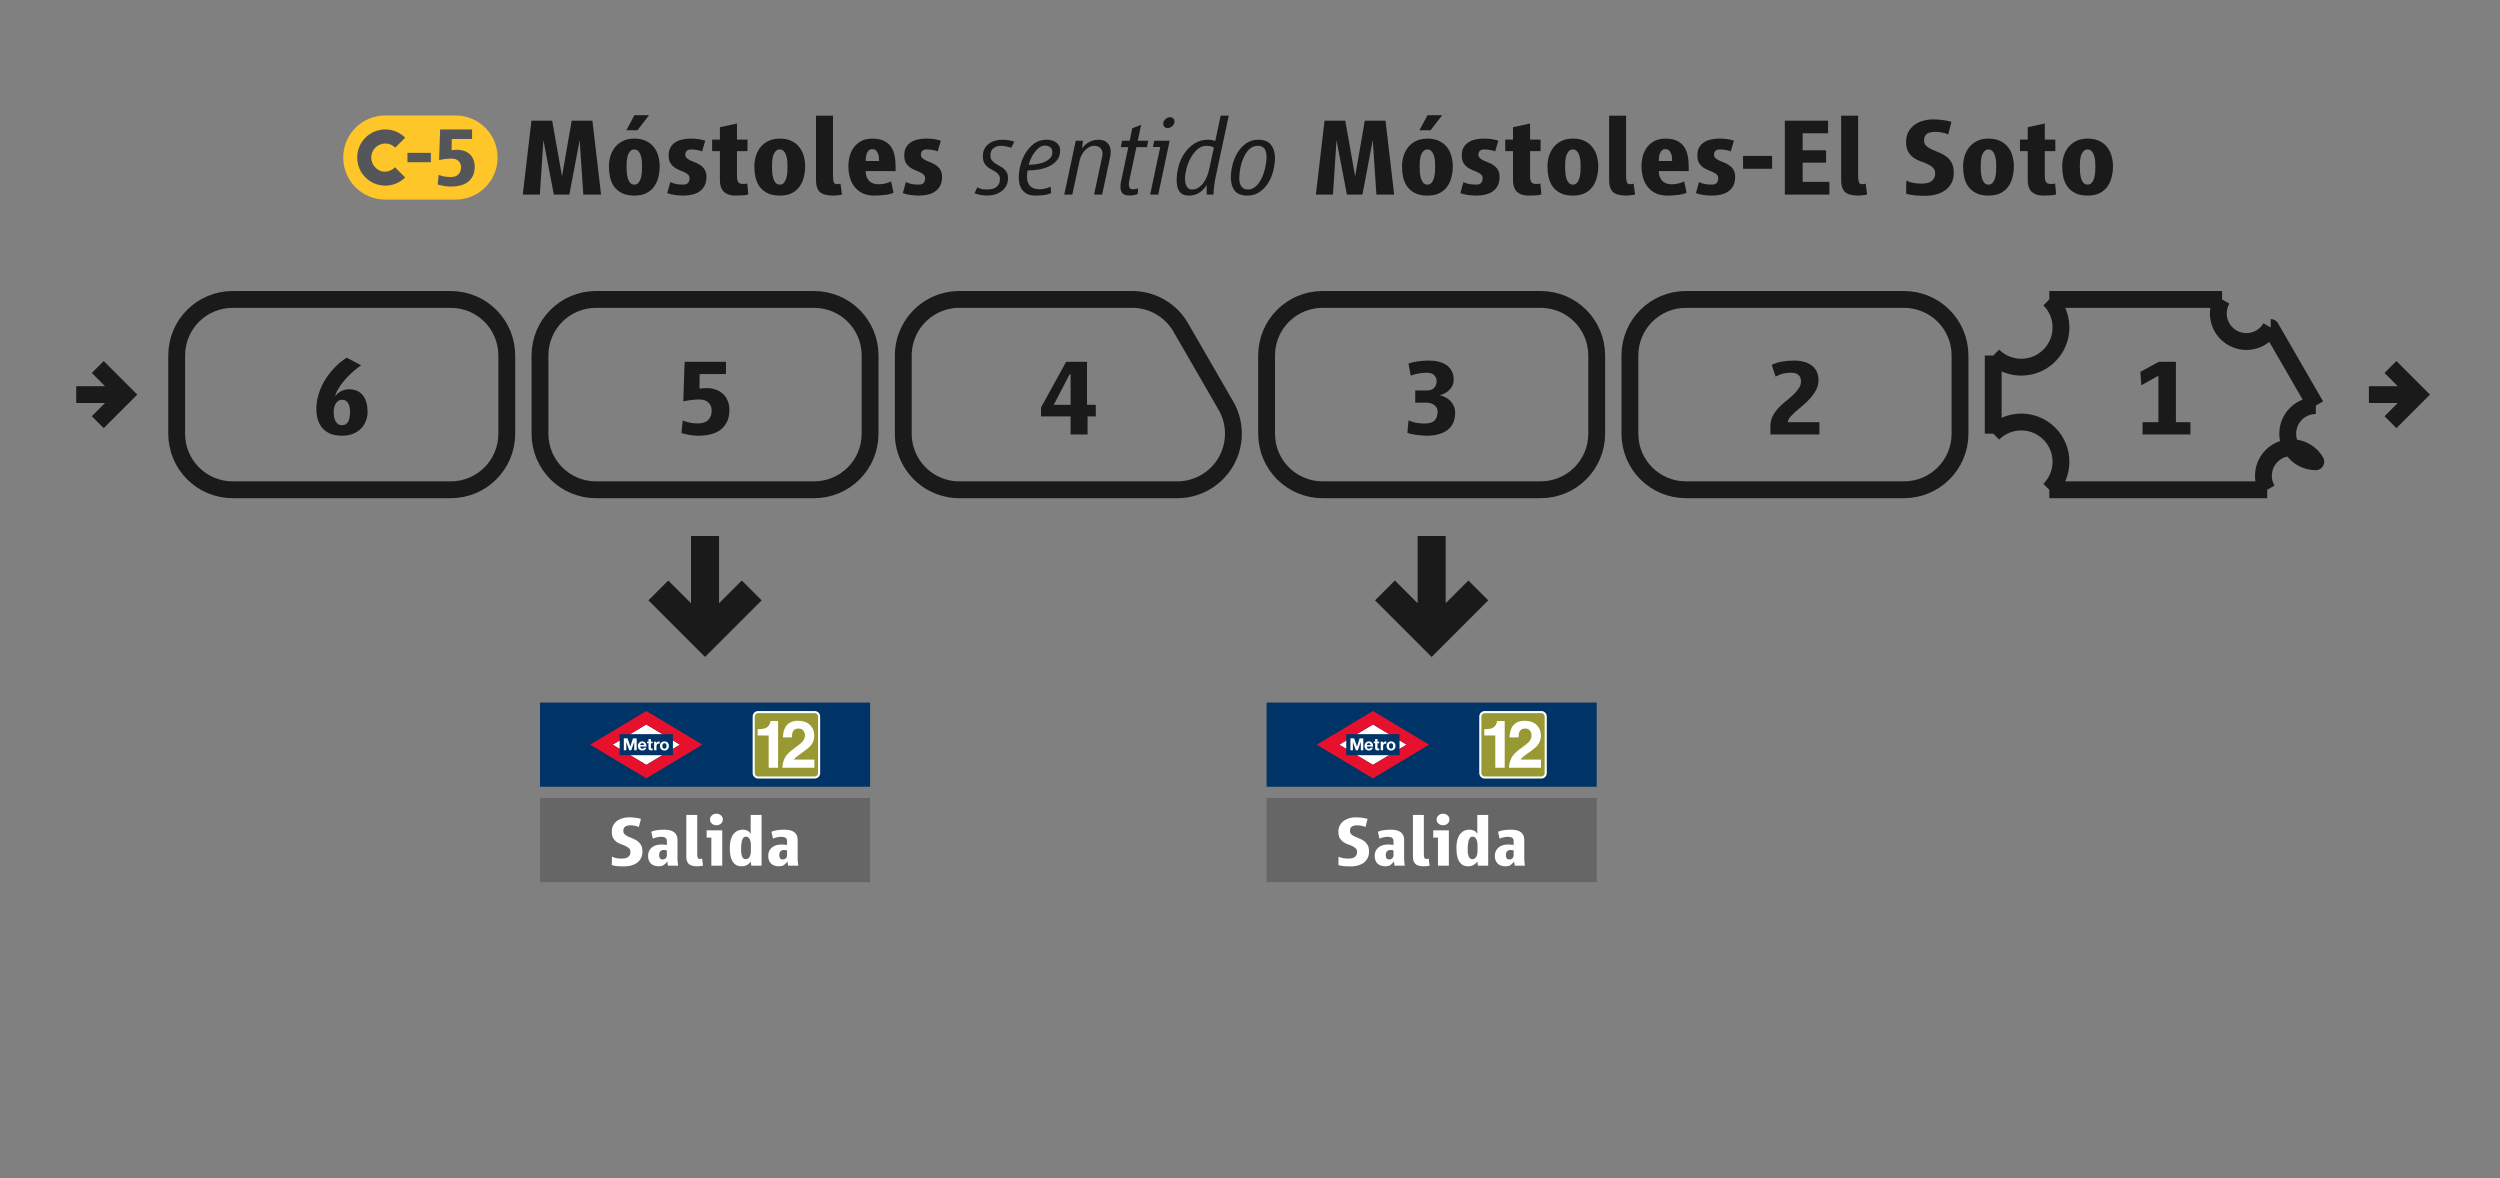 <?xml version="1.0" encoding="UTF-8" standalone="no"?>
<svg
   xmlns:dc="http://purl.org/dc/elements/1.1/"
   xmlns:cc="http://creativecommons.org/ns#"
   xmlns:rdf="http://www.w3.org/1999/02/22-rdf-syntax-ns#"
   xmlns:svg="http://www.w3.org/2000/svg"
   xmlns="http://www.w3.org/2000/svg"
   xmlns:sodipodi="http://sodipodi.sourceforge.net/DTD/sodipodi-0.dtd"
   xmlns:inkscape="http://www.inkscape.org/namespaces/inkscape"
   width="445.5mm"
   height="210mm"
   viewBox="0 0 445.5 210"
   version="1.1"
   id="svg309"
   inkscape:version="1.0.1 (3bc2e813f5, 2020-09-07)"
   sodipodi:docname="MOS_2.svg"
   inkscape:export-filename="C:\Users\mateo\Desktop\Andenes Madrid\C5\img.png"
   inkscape:export-xdpi="200.05524"
   inkscape:export-ydpi="200.05524">
  <rect x="0" y="0" width="445.5" height="210" fill="#808080" stroke="none"/>
  <defs
     id="defs303" />
  <sodipodi:namedview
     id="base"
     pagecolor="#ffffff"
     bordercolor="#666666"
     borderopacity="1.0"
     inkscape:pageopacity="0.0"
     inkscape:pageshadow="2"
     inkscape:zoom="0.66733584"
     inkscape:cx="841.88976"
     inkscape:cy="396.85039"
     inkscape:document-units="mm"
     inkscape:current-layer="layer1"
     inkscape:document-rotation="0"
     showgrid="false"
     width="445.5mm"
     inkscape:snap-intersection-paths="true"
     inkscape:window-width="1366"
     inkscape:window-height="705"
     inkscape:window-x="-8"
     inkscape:window-y="-8"
     inkscape:window-maximized="1" />
  <g
     inkscape:label="Capa 1"
     inkscape:groupmode="layer"
     id="layer1"
     transform="translate(0,-87)">
    <path
       id="rect311-01-6-20-1-5"
       style="fill:#003366;fill-opacity:1;fill-rule:evenodd;stroke:none;stroke-width:1.995;stroke-miterlimit:4;stroke-dasharray:none"
       d="m 96.225,212.2 h 58.825 v 15 H 96.225 Z" />
    <path
       id="rect311-01-6"
       style="fill:none;fill-rule:evenodd;stroke:#1a1a1a;stroke-width:3;stroke-miterlimit:4;stroke-dasharray:none"
       d="m 41.484,140.358 h 38.825 c 5.54,0 10,4.46 10,10 v 13.92 c 0,5.54 -4.46,10 -10,10 H 41.484 c -5.54,0 -10,-4.46 -10,-10 v -13.92 c 0,-5.54 4.46,-10 10,-10 z" />
    <path
       id="rect311-01-6-1"
       style="fill:none;fill-rule:evenodd;stroke:#1a1a1a;stroke-width:3;stroke-miterlimit:4;stroke-dasharray:none"
       d="m 106.225,140.358 h 38.825 c 5.54,0 10,4.46 10,10 v 13.92 c 0,5.54 -4.46,10 -10,10 h -38.825 c -5.54,0 -10,-4.46 -10,-10 v -13.92 c 0,-5.54 4.46,-10 10,-10 z" />
    <path
       id="rect311-01-6-2"
       style="fill:none;fill-rule:evenodd;stroke:#1a1a1a;stroke-width:3;stroke-miterlimit:4;stroke-dasharray:none"
       d="m 235.708,140.357 h 38.825 c 5.54,0 10,4.46 10,10 v 13.92 c 0,5.54 -4.46,10 -10,10 h -38.825 c -5.54,0 -10,-4.46 -10,-10 V 150.357 c 0,-5.54 4.46,-10 10,-10 z" />
    <path
       id="rect311-01-6-20"
       style="fill:none;fill-rule:evenodd;stroke:#1a1a1a;stroke-width:3;stroke-miterlimit:4;stroke-dasharray:none"
       d="m 300.449,140.357 h 38.825 c 5.54,0 10,4.46 10,10 v 13.92 c 0,5.54 -4.46,10 -10,10 h -38.825 c -5.54,0 -10,-4.46 -10,-10 v -13.92 c 0,-5.54 4.46,-10 10,-10 z" />
    <path
       id="path1296-6-5"
       style="opacity:1;vector-effect:none;fill:none;fill-opacity:1;stroke:#1a1a1a;stroke-width:3;stroke-linecap:butt;stroke-linejoin:round;stroke-miterlimit:4;stroke-dasharray:none;stroke-dashoffset:0;stroke-opacity:1"
       d="m 365.19,174.278 h 38.827 m -38.826,-33.92 h 30.789 m -40.79,23.92 v -13.92 m 9.2e-4,0 a -10,10 0 0 1 10,-10 m -10.001,23.92 a -10,10 0 0 0 10,10 m 47.487,-15 -8.037,-13.92 m 0,0 a -10,10 0 0 0 -8.66,-5 m 16.697,18.92 a -10,10 0 0 1 0,10 -10,10 0 0 1 -8.66,5" />
    <path
       id="path1331-8"
       style="opacity:1;vector-effect:none;fill:none;fill-opacity:1;stroke:#1a1a1a;stroke-width:3;stroke-linecap:butt;stroke-linejoin:miter;stroke-miterlimit:4;stroke-dasharray:none;stroke-dashoffset:0;stroke-opacity:1"
       d="m 17.421,152.399 4.918,4.918 -4.918,4.918 m -3.84,-4.918 h 8.759" />
    <path
       id="path1331-8-4"
       style="opacity:1;vector-effect:none;fill:none;fill-opacity:1;stroke:#1a1a1a;stroke-width:3;stroke-linecap:butt;stroke-linejoin:miter;stroke-miterlimit:4;stroke-dasharray:none;stroke-dashoffset:0;stroke-opacity:1"
       d="m 425.98,152.399 4.918,4.918 -4.918,4.918 m -3.84,-4.918 h 8.759" />
    <path
       style="color:#000000;font-style:normal;font-variant:normal;font-weight:normal;font-stretch:normal;font-size:medium;line-height:normal;font-family:sans-serif;font-variant-ligatures:normal;font-variant-position:normal;font-variant-caps:normal;font-variant-numeric:normal;font-variant-alternates:normal;font-variant-east-asian:normal;font-feature-settings:normal;font-variation-settings:normal;text-indent:0;text-align:start;text-decoration:none;text-decoration-line:none;text-decoration-style:solid;text-decoration-color:#000000;letter-spacing:normal;word-spacing:normal;text-transform:none;writing-mode:lr-tb;direction:ltr;text-orientation:mixed;dominant-baseline:auto;baseline-shift:baseline;text-anchor:start;white-space:normal;shape-padding:0;shape-margin:0;inline-size:0;clip-rule:nonzero;display:inline;overflow:visible;visibility:visible;opacity:1;isolation:auto;mix-blend-mode:normal;color-interpolation:sRGB;color-interpolation-filters:linearRGB;solid-color:#000000;solid-opacity:1;vector-effect:none;fill:#1a1a1a;fill-opacity:1;fill-rule:nonzero;stroke:#1a1a1a;stroke-width:1;stroke-linecap:butt;stroke-linejoin:miter;stroke-miterlimit:4;stroke-dasharray:none;stroke-dashoffset:0;stroke-opacity:1;color-rendering:auto;image-rendering:auto;shape-rendering:auto;text-rendering:auto;enable-background:accumulate;stop-color:#000000;stop-opacity:1"
       d="m 127.637,183.014 v 12.689 l 4.551,-4.553 2.828,2.83 -9.379,9.379 -9.379,-9.379 2.828,-2.83 4.551,4.553 1e-5,-12.689 z"
       id="path1382-2-6"
       sodipodi:nodetypes="cccccccccc" />
    <g
       aria-label="1"
       id="text1443"
       style="font-style:normal;font-variant:normal;font-weight:bold;font-stretch:normal;font-size:19.756px;line-height:1;font-family:'Renfe Vialog Bold';-inkscape-font-specification:'Renfe Vialog Bold,  Bold';text-align:center;letter-spacing:0px;word-spacing:0px;text-anchor:middle;fill:#1a1a1a;fill-opacity:1;stroke-width:0.265">
      <path
         d="m 381.802,164.427 v -2.193 h 2.825 v -8.278 l -3.042,1.699 -0.178,-2.39 3.299,-1.798 h 3.042 v 10.767 h 2.588 v 2.193 z"
         style="font-style:normal;font-variant:normal;font-weight:bold;font-stretch:normal;font-family:'Renfe Vialog Bold';-inkscape-font-specification:'Renfe Vialog Bold,  Bold';fill:#1a1a1a;fill-opacity:1;stroke-width:0.265"
         id="path185" />
    </g>
    <g
       aria-label="2"
       id="text1443-6"
       style="font-style:normal;font-variant:normal;font-weight:bold;font-stretch:normal;font-size:19.756px;line-height:1;font-family:'Renfe Vialog Bold';-inkscape-font-specification:'Renfe Vialog Bold,  Bold';text-align:center;letter-spacing:0px;word-spacing:0px;text-anchor:middle;fill:#1a1a1a;fill-opacity:1;stroke-width:0.265">
      <path
         d="m 315.484,164.427 v -1.462 q 0,-1.008 0.395,-1.798 0.415,-0.79 1.008,-1.442 0.612,-0.652 1.324,-1.205 0.711,-0.573 1.304,-1.126 0.612,-0.573 1.008,-1.166 0.415,-0.593 0.415,-1.304 0,-0.691 -0.435,-1.087 -0.415,-0.415 -1.304,-0.415 -0.573,0 -1.205,0.099 -0.632,0.099 -1.58,0.593 l -0.691,-2.094 q 0.889,-0.454 1.956,-0.612 1.067,-0.158 2.035,-0.158 0.929,0 1.719,0.217 0.79,0.198 1.363,0.632 0.593,0.415 0.929,1.087 0.336,0.672 0.336,1.58 0,0.889 -0.415,1.679 -0.395,0.77 -1.008,1.462 -0.593,0.691 -1.304,1.284 -0.711,0.593 -1.324,1.126 -0.593,0.533 -1.008,1.008 -0.395,0.474 -0.395,0.909 h 5.611 v 2.193 z"
         style="font-style:normal;font-variant:normal;font-weight:bold;font-stretch:normal;font-family:'Renfe Vialog Bold';-inkscape-font-specification:'Renfe Vialog Bold,  Bold';fill:#1a1a1a;fill-opacity:1;stroke-width:0.265"
         id="path182" />
    </g>
    <g
       aria-label="3"
       id="text1443-2"
       style="font-style:normal;font-variant:normal;font-weight:bold;font-stretch:normal;font-size:19.756px;line-height:1;font-family:'Renfe Vialog Bold';-inkscape-font-specification:'Renfe Vialog Bold,  Bold';text-align:center;letter-spacing:0px;word-spacing:0px;text-anchor:middle;fill:#1a1a1a;fill-opacity:1;stroke-width:0.265">
      <path
         d="m 259.306,160.535 q 0,2.035 -1.343,3.082 -1.343,1.027 -3.813,1.027 -0.316,0 -0.77,-0.04 -0.454,-0.04 -0.929,-0.099 -0.474,-0.059 -0.929,-0.158 -0.435,-0.099 -0.731,-0.217 l 0.217,-2.232 q 0.751,0.356 1.541,0.474 0.79,0.099 1.284,0.099 1.304,0 1.818,-0.553 0.533,-0.573 0.533,-1.58 0,-0.672 -0.553,-1.126 -0.553,-0.454 -1.442,-0.454 h -1.995 v -2.173 h 2.035 q 0.909,0 1.343,-0.474 0.435,-0.494 0.435,-1.185 0,-0.632 -0.435,-1.067 -0.435,-0.435 -1.324,-0.435 -0.731,0 -1.422,0.119 -0.691,0.099 -1.442,0.395 l -0.395,-2.173 q 0.889,-0.277 1.818,-0.395 0.948,-0.119 1.837,-0.119 0.929,0 1.719,0.198 0.81,0.198 1.403,0.612 0.593,0.415 0.929,1.067 0.356,0.632 0.356,1.521 0,0.632 -0.257,1.126 -0.257,0.474 -0.632,0.83 -0.375,0.336 -0.83,0.553 -0.435,0.198 -0.79,0.277 0.514,0.099 1.008,0.356 0.494,0.237 0.889,0.632 0.395,0.395 0.632,0.929 0.237,0.533 0.237,1.185 z"
         style="font-style:normal;font-variant:normal;font-weight:bold;font-stretch:normal;font-family:'Renfe Vialog Bold';-inkscape-font-specification:'Renfe Vialog Bold,  Bold';fill:#1a1a1a;fill-opacity:1;stroke-width:0.265"
         id="path179" />
    </g>
    <g
       aria-label="4"
       id="text1443-5"
       style="font-style:normal;font-variant:normal;font-weight:bold;font-stretch:normal;font-size:19.756px;line-height:1;font-family:'Renfe Vialog Bold';-inkscape-font-specification:'Renfe Vialog Bold,  Bold';text-align:center;letter-spacing:0px;word-spacing:0px;text-anchor:middle;fill:#1a1a1a;fill-opacity:1;stroke-width:0.265">
      <path
         d="m 190.783,153.7 h -0.178 l -2.825,5.433 h 3.003 z m 3.023,7.507 v 3.22 h -3.023 v -3.22 h -5.275 v -1.6 l 4.485,-8.139 h 3.714 v 7.665 h 1.561 v 2.074 z"
         style="font-style:normal;font-variant:normal;font-weight:bold;font-stretch:normal;font-family:'Renfe Vialog Bold';-inkscape-font-specification:'Renfe Vialog Bold,  Bold';fill:#1a1a1a;fill-opacity:1;stroke-width:0.265"
         id="path176" />
    </g>
    <g
       aria-label="5"
       id="text1443-29"
       style="font-style:normal;font-variant:normal;font-weight:bold;font-stretch:normal;font-size:19.756px;line-height:1;font-family:Helvetica;-inkscape-font-specification:'Helvetica Bold';text-align:center;letter-spacing:0px;word-spacing:0px;text-anchor:middle;fill:#1a1a1a;fill-opacity:1;stroke-width:0.265">
      <path
         d="m 129.981,160.081 q 0,2.114 -1.383,3.339 -1.383,1.225 -4.247,1.225 -0.514,0 -1.225,-0.099 -0.711,-0.099 -1.699,-0.375 l 0.237,-2.232 q 0.849,0.336 1.561,0.435 0.731,0.079 1.166,0.079 1.245,0 1.837,-0.632 0.593,-0.632 0.593,-1.64 0,-0.889 -0.573,-1.442 -0.573,-0.553 -1.64,-0.553 -0.573,0 -1.284,0.079 -0.711,0.079 -1.561,0.257 l 0.237,-7.053 h 7.369 v 2.193 h -4.682 l -0.04,2.588 q 0.217,-0.04 0.573,-0.059 0.375,-0.04 0.731,-0.04 0.81,0 1.541,0.257 0.731,0.237 1.284,0.731 0.553,0.474 0.869,1.225 0.336,0.731 0.336,1.719 z"
         style="font-style:normal;font-variant:normal;font-weight:bold;font-stretch:normal;font-family:'Renfe Vialog Bold';-inkscape-font-specification:'Renfe Vialog Bold,  Bold';fill:#1a1a1a;fill-opacity:1;stroke-width:0.265"
         id="path173" />
    </g>
    <g
       aria-label="6"
       id="text1443-0"
       style="font-style:normal;font-variant:normal;font-weight:bold;font-stretch:normal;font-size:19.756px;line-height:1;font-family:Helvetica;-inkscape-font-specification:'Helvetica Bold';text-align:center;letter-spacing:0px;word-spacing:0px;text-anchor:middle;fill:#1a1a1a;fill-opacity:1;stroke-width:0.265">
      <path
         d="m 62.382,160.436 q 0,-0.435 -0.079,-0.83 -0.059,-0.395 -0.237,-0.691 -0.158,-0.316 -0.435,-0.494 -0.277,-0.178 -0.711,-0.178 -0.632,0 -1.047,0.612 -0.415,0.612 -0.415,1.58 0,0.395 0.059,0.81 0.079,0.415 0.237,0.751 0.178,0.336 0.454,0.553 0.277,0.217 0.711,0.217 0.435,0 0.711,-0.178 0.296,-0.198 0.454,-0.514 0.158,-0.336 0.217,-0.751 0.079,-0.435 0.079,-0.889 z m 3.121,-0.059 q 0,0.79 -0.277,1.561 -0.277,0.77 -0.849,1.383 -0.553,0.593 -1.422,0.968 -0.849,0.356 -2.035,0.356 -1.245,0 -2.114,-0.375 -0.869,-0.395 -1.403,-1.047 -0.533,-0.652 -0.79,-1.521 -0.237,-0.869 -0.237,-1.837 0,-1.343 0.415,-2.667 0.415,-1.324 1.146,-2.509 0.731,-1.205 1.719,-2.213 0.988,-1.027 2.134,-1.738 l 2.568,1.363 q -0.612,0.375 -1.363,1.047 -0.751,0.652 -1.442,1.422 -0.672,0.77 -1.185,1.58 -0.514,0.81 -0.652,1.501 0.514,-0.711 1.166,-0.988 0.652,-0.296 1.304,-0.296 0.869,0 1.482,0.296 0.632,0.296 1.027,0.83 0.415,0.533 0.612,1.284 0.198,0.731 0.198,1.6 z"
         style="font-style:normal;font-variant:normal;font-weight:bold;font-stretch:normal;font-family:'Renfe Vialog Bold';-inkscape-font-specification:'Renfe Vialog Bold,  Bold';fill:#1a1a1a;fill-opacity:1;stroke-width:0.265"
         id="path170" />
    </g>
    <g
       aria-label="H  Móstoles sentido Móstoles-El Soto"
       id="text1443-2-1"
       style="font-style:normal;font-variant:normal;font-weight:bold;font-stretch:normal;font-size:19.756px;line-height:1;font-family:Helvetica;-inkscape-font-specification:'Helvetica Bold';text-align:center;letter-spacing:0px;word-spacing:0px;text-anchor:middle;fill:#1a1a1a;fill-opacity:1;stroke-width:0.265">
      <path
         d="m 76.625,121.676 v -5.65 h -3.398 v 5.65 h -3.2 v -13.177 h 3.2 v 5.235 h 3.398 v -5.235 h 3.2 v 13.177 z"
         style="font-style:normal;font-variant:normal;font-weight:bold;font-stretch:normal;font-family:'Renfe Vialog Bold';-inkscape-font-specification:'Renfe Vialog Bold,  Bold';fill:#1a1a1a;fill-opacity:1;stroke-width:0.265"
         id="path107" />
      <path
         d="m 103.947,121.676 -0.652,-9.7 -1.837,9.7 h -2.766 l -1.857,-9.7 -0.632,9.7 H 93.16 l 1.541,-13.177 h 3.694 l 1.758,9.937 1.719,-9.937 h 3.694 l 1.541,13.177 z"
         style="font-style:normal;font-variant:normal;font-weight:bold;font-stretch:normal;font-family:'Renfe Vialog Bold';-inkscape-font-specification:'Renfe Vialog Bold,  Bold';fill:#1a1a1a;fill-opacity:1;stroke-width:0.265"
         id="path109" />
      <path
         d="m 114.417,116.658 q 0,-0.435 -0.04,-0.968 -0.04,-0.533 -0.198,-0.988 -0.138,-0.454 -0.415,-0.751 -0.277,-0.316 -0.731,-0.316 -0.454,0 -0.731,0.316 -0.277,0.296 -0.435,0.751 -0.138,0.454 -0.178,0.988 -0.04,0.533 -0.04,0.968 0,0.474 0.04,1.047 0.04,0.553 0.178,1.047 0.138,0.474 0.415,0.81 0.277,0.336 0.751,0.336 0.474,0 0.751,-0.336 0.277,-0.336 0.415,-0.81 0.138,-0.494 0.178,-1.047 0.04,-0.573 0.04,-1.047 z m 3.141,-0.02 q 0,0.988 -0.237,1.916 -0.217,0.929 -0.751,1.679 -0.514,0.731 -1.383,1.185 -0.869,0.435 -2.153,0.435 -1.324,0 -2.193,-0.435 -0.869,-0.435 -1.403,-1.166 -0.514,-0.731 -0.731,-1.659 -0.198,-0.948 -0.198,-1.956 0,-0.909 0.257,-1.798 0.277,-0.889 0.81,-1.58 0.553,-0.691 1.403,-1.126 0.869,-0.435 2.055,-0.435 1.225,0 2.074,0.415 0.869,0.415 1.403,1.106 0.553,0.691 0.79,1.58 0.257,0.889 0.257,1.837 z m -3.971,-6.421 h -1.976 l 1.442,-2.687 h 2.608 z"
         style="font-style:normal;font-variant:normal;font-weight:bold;font-stretch:normal;font-family:'Renfe Vialog Bold';-inkscape-font-specification:'Renfe Vialog Bold,  Bold';fill:#1a1a1a;fill-opacity:1;stroke-width:0.265"
         id="path111" />
      <path
         d="m 125.895,118.515 q 0,0.929 -0.336,1.58 -0.336,0.632 -0.909,1.027 -0.553,0.395 -1.304,0.553 -0.731,0.178 -1.561,0.178 -0.731,0 -1.462,-0.099 -0.731,-0.079 -1.422,-0.336 l 0.553,-1.976 q 0.533,0.277 1.126,0.375 0.612,0.079 1.205,0.079 1.087,0 1.087,-1.146 0,-0.415 -0.277,-0.652 -0.277,-0.257 -0.691,-0.435 -0.415,-0.198 -0.889,-0.375 -0.474,-0.198 -0.889,-0.494 -0.415,-0.316 -0.691,-0.79 -0.277,-0.494 -0.277,-1.284 0,-0.869 0.316,-1.442 0.336,-0.593 0.889,-0.929 0.553,-0.356 1.245,-0.494 0.711,-0.158 1.462,-0.158 0.691,0 1.304,0.079 0.632,0.079 1.304,0.296 l -0.573,1.916 q -0.454,-0.217 -0.988,-0.277 -0.533,-0.079 -1.027,-0.079 -0.435,0 -0.711,0.257 -0.257,0.257 -0.257,0.691 0,0.375 0.277,0.612 0.277,0.237 0.691,0.435 0.435,0.178 0.909,0.375 0.494,0.198 0.909,0.514 0.435,0.316 0.711,0.79 0.277,0.474 0.277,1.205 z"
         style="font-style:normal;font-variant:normal;font-weight:bold;font-stretch:normal;font-family:'Renfe Vialog Bold';-inkscape-font-specification:'Renfe Vialog Bold,  Bold';fill:#1a1a1a;fill-opacity:1;stroke-width:0.265"
         id="path113" />
      <path
         d="m 133.343,121.636 q -0.395,0.158 -1.027,0.178 -0.632,0.04 -1.324,0.04 -1.264,0 -1.995,-0.672 -0.711,-0.691 -0.711,-2.055 v -5.196 h -1.383 v -2.055 h 1.383 v -2.213 l 3.042,-0.652 v 2.865 h 1.877 v 2.055 h -1.877 v 4.386 q 0,0.83 0.237,1.146 0.237,0.316 0.751,0.316 0.277,0 0.435,0 0.158,0 0.415,-0.099 l 0.178,1.956 z"
         style="font-style:normal;font-variant:normal;font-weight:bold;font-stretch:normal;font-family:'Renfe Vialog Bold';-inkscape-font-specification:'Renfe Vialog Bold,  Bold';fill:#1a1a1a;fill-opacity:1;stroke-width:0.265"
         id="path115" />
      <path
         d="m 140.337,116.658 q 0,-0.435 -0.04,-0.968 -0.04,-0.533 -0.198,-0.988 -0.138,-0.454 -0.415,-0.751 -0.277,-0.316 -0.731,-0.316 -0.454,0 -0.731,0.316 -0.277,0.296 -0.435,0.751 -0.138,0.454 -0.178,0.988 -0.04,0.533 -0.04,0.968 0,0.474 0.04,1.047 0.04,0.553 0.178,1.047 0.138,0.474 0.415,0.81 0.277,0.336 0.751,0.336 0.474,0 0.751,-0.336 0.277,-0.336 0.415,-0.81 0.138,-0.494 0.178,-1.047 0.04,-0.573 0.04,-1.047 z m 3.141,-0.02 q 0,0.988 -0.237,1.916 -0.217,0.929 -0.751,1.679 -0.514,0.731 -1.383,1.185 -0.869,0.435 -2.153,0.435 -1.324,0 -2.193,-0.435 -0.869,-0.435 -1.403,-1.166 -0.514,-0.731 -0.731,-1.659 -0.198,-0.948 -0.198,-1.956 0,-0.909 0.257,-1.798 0.277,-0.889 0.81,-1.58 0.553,-0.691 1.403,-1.126 0.869,-0.435 2.055,-0.435 1.225,0 2.074,0.415 0.869,0.415 1.403,1.106 0.553,0.691 0.79,1.58 0.257,0.889 0.257,1.837 z"
         style="font-style:normal;font-variant:normal;font-weight:bold;font-stretch:normal;font-family:'Renfe Vialog Bold';-inkscape-font-specification:'Renfe Vialog Bold,  Bold';fill:#1a1a1a;fill-opacity:1;stroke-width:0.265"
         id="path117" />
      <path
         d="m 150.036,121.656 q -0.059,0.04 -0.277,0.079 -0.198,0.04 -0.454,0.059 -0.237,0.04 -0.474,0.04 -0.237,0.02 -0.356,0.02 -1.699,0 -2.39,-0.652 -0.672,-0.652 -0.672,-2.074 v -11.518 h 3.023 v 10.708 q 0,0.711 0.119,1.106 0.138,0.395 0.553,0.395 0.178,0 0.356,-0.02 0.198,-0.04 0.316,-0.079 l 0.257,1.936 z"
         style="font-style:normal;font-variant:normal;font-weight:bold;font-stretch:normal;font-family:'Renfe Vialog Bold';-inkscape-font-specification:'Renfe Vialog Bold,  Bold';fill:#1a1a1a;fill-opacity:1;stroke-width:0.265"
         id="path119" />
      <path
         d="m 156.655,115.69 q 0,-0.296 -0.04,-0.652 -0.04,-0.375 -0.178,-0.691 -0.119,-0.336 -0.356,-0.553 -0.237,-0.217 -0.632,-0.217 -0.395,0 -0.632,0.217 -0.217,0.217 -0.356,0.553 -0.119,0.316 -0.158,0.691 -0.04,0.356 -0.04,0.652 h 2.39 z m -2.39,1.798 q 0,1.087 0.593,1.719 0.593,0.632 1.679,0.632 0.553,0 1.146,-0.119 0.612,-0.138 1.106,-0.395 l 0.435,2.035 q -0.751,0.316 -1.699,0.395 -0.929,0.099 -1.738,0.099 -1.166,0 -2.035,-0.395 -0.869,-0.415 -1.442,-1.126 -0.573,-0.711 -0.849,-1.659 -0.277,-0.948 -0.277,-2.035 0,-0.948 0.237,-1.837 0.257,-0.909 0.77,-1.58 0.533,-0.691 1.324,-1.106 0.81,-0.415 1.936,-0.415 1.225,0 2.015,0.375 0.81,0.375 1.284,1.047 0.474,0.652 0.652,1.561 0.198,0.909 0.198,1.956 v 0.85 z"
         style="font-style:normal;font-variant:normal;font-weight:bold;font-stretch:normal;font-family:'Renfe Vialog Bold';-inkscape-font-specification:'Renfe Vialog Bold,  Bold';fill:#1a1a1a;fill-opacity:1;stroke-width:0.265"
         id="path121" />
      <path
         d="m 167.876,118.515 q 0,0.929 -0.336,1.58 -0.336,0.632 -0.909,1.027 -0.553,0.395 -1.304,0.553 -0.731,0.178 -1.561,0.178 -0.731,0 -1.462,-0.099 -0.731,-0.079 -1.422,-0.336 l 0.553,-1.976 q 0.533,0.277 1.126,0.375 0.612,0.079 1.205,0.079 1.087,0 1.087,-1.146 0,-0.415 -0.277,-0.652 -0.277,-0.257 -0.691,-0.435 -0.415,-0.198 -0.889,-0.375 -0.474,-0.198 -0.889,-0.494 -0.415,-0.316 -0.691,-0.79 -0.277,-0.494 -0.277,-1.284 0,-0.869 0.316,-1.442 0.336,-0.593 0.889,-0.929 0.553,-0.356 1.245,-0.494 0.711,-0.158 1.462,-0.158 0.691,0 1.304,0.079 0.632,0.079 1.304,0.296 l -0.573,1.916 q -0.454,-0.217 -0.988,-0.277 -0.533,-0.079 -1.027,-0.079 -0.435,0 -0.711,0.257 -0.257,0.257 -0.257,0.691 0,0.375 0.277,0.612 0.277,0.237 0.691,0.435 0.435,0.178 0.909,0.375 0.494,0.198 0.909,0.514 0.435,0.316 0.711,0.79 0.277,0.474 0.277,1.205 z"
         style="font-style:normal;font-variant:normal;font-weight:bold;font-stretch:normal;font-family:'Renfe Vialog Bold';-inkscape-font-specification:'Renfe Vialog Bold,  Bold';fill:#1a1a1a;fill-opacity:1;stroke-width:0.265"
         id="path123" />
      <path
         d="m 180.223,113.339 q -0.356,-0.138 -0.909,-0.237 -0.533,-0.119 -0.929,-0.119 -0.83,0 -1.363,0.435 -0.533,0.415 -0.533,1.284 0,0.514 0.237,0.83 0.237,0.316 0.573,0.553 0.356,0.237 0.751,0.454 0.415,0.198 0.751,0.474 0.356,0.277 0.593,0.691 0.237,0.415 0.237,1.067 0,0.77 -0.336,1.363 -0.316,0.573 -0.849,0.968 -0.533,0.375 -1.205,0.573 -0.672,0.178 -1.363,0.178 -0.494,0 -1.126,-0.119 -0.632,-0.119 -1.087,-0.296 l 0.494,-1.067 q 0.395,0.257 0.869,0.336 0.474,0.059 0.929,0.059 0.454,0 0.849,-0.099 0.415,-0.099 0.711,-0.316 0.316,-0.237 0.494,-0.573 0.178,-0.356 0.178,-0.869 0,-0.494 -0.237,-0.79 -0.217,-0.296 -0.553,-0.514 -0.336,-0.217 -0.731,-0.415 -0.395,-0.198 -0.731,-0.474 -0.336,-0.296 -0.573,-0.731 -0.217,-0.454 -0.217,-1.166 0,-0.711 0.277,-1.264 0.277,-0.553 0.751,-0.909 0.474,-0.375 1.087,-0.553 0.612,-0.198 1.264,-0.198 0.573,0 1.106,0.079 0.533,0.079 1.106,0.257 z"
         style="font-style:normal;font-variant:normal;font-weight:normal;font-stretch:normal;font-family:'Renfe Vialog LightItalic';-inkscape-font-specification:'Renfe Vialog LightItalic'"
         id="path125" />
      <path
         d="m 187.533,114.129 q 0,-0.632 -0.395,-0.909 -0.375,-0.277 -0.948,-0.277 -0.553,0 -1.027,0.375 -0.474,0.356 -0.849,0.889 -0.375,0.514 -0.632,1.106 -0.257,0.593 -0.356,1.047 0.514,0 1.225,-0.079 0.731,-0.099 1.383,-0.336 0.672,-0.257 1.126,-0.691 0.474,-0.435 0.474,-1.126 z m 1.383,-0.316 q 0,1.087 -0.593,1.778 -0.573,0.691 -1.462,1.087 -0.869,0.395 -1.877,0.553 -1.008,0.138 -1.857,0.138 -0.119,0.573 -0.119,1.126 0,1.067 0.553,1.659 0.573,0.573 1.64,0.573 0.514,0 1.008,-0.119 0.514,-0.119 1.008,-0.336 l 0.099,1.146 q -0.632,0.277 -1.403,0.356 -0.751,0.079 -1.442,0.079 -0.77,0 -1.324,-0.237 -0.553,-0.257 -0.909,-0.691 -0.356,-0.435 -0.533,-1.027 -0.158,-0.593 -0.158,-1.284 0,-1.047 0.316,-2.232 0.316,-1.185 0.929,-2.173 0.632,-1.008 1.541,-1.659 0.929,-0.652 2.114,-0.652 0.454,0 0.889,0.099 0.454,0.099 0.79,0.336 0.356,0.217 0.573,0.593 0.217,0.356 0.217,0.889 z"
         style="font-style:normal;font-variant:normal;font-weight:normal;font-stretch:normal;font-family:'Renfe Vialog LightItalic';-inkscape-font-specification:'Renfe Vialog LightItalic'"
         id="path127" />
      <path
         d="m 197.924,114.07 q 0,0.435 -0.099,0.929 l -1.422,6.677 h -1.442 l 1.442,-6.717 q 0.059,-0.257 0.059,-0.553 0,-0.691 -0.395,-1.047 -0.375,-0.375 -1.067,-0.375 -0.514,0 -0.948,0.257 -0.435,0.257 -0.79,0.632 -0.336,0.375 -0.553,0.83 -0.217,0.435 -0.296,0.79 l -1.324,6.184 h -1.442 l 2.055,-9.601 h 1.264 l -0.119,1.383 q 0.454,-0.711 1.205,-1.126 0.751,-0.435 1.699,-0.435 1.047,0 1.6,0.573 0.573,0.553 0.573,1.6 z"
         style="font-style:normal;font-variant:normal;font-weight:normal;font-stretch:normal;font-family:'Renfe Vialog LightItalic';-inkscape-font-specification:'Renfe Vialog LightItalic'"
         id="path129" />
      <path
         d="m 204.384,113.22 h -1.877 l -1.245,5.848 q -0.099,0.435 -0.099,0.79 0,0.375 0.138,0.632 0.138,0.237 0.593,0.237 0.257,0 0.454,-0.04 0.217,-0.04 0.454,-0.119 l -0.059,1.008 q -0.454,0.158 -0.731,0.198 -0.257,0.059 -0.751,0.059 -0.81,0 -1.205,-0.356 -0.395,-0.375 -0.395,-1.185 0,-0.514 0.119,-1.027 l 1.284,-6.045 h -1.343 l 0.237,-1.146 h 1.343 l 0.474,-2.213 1.58,-0.632 -0.612,2.845 h 1.877 z"
         style="font-style:normal;font-variant:normal;font-weight:normal;font-stretch:normal;font-family:'Renfe Vialog LightItalic';-inkscape-font-specification:'Renfe Vialog LightItalic'"
         id="path131" />
      <path
         d="m 206.399,121.676 h -1.442 l 1.798,-8.475 h -1.304 l 0.237,-1.126 h 2.746 z m 2.904,-13.019 q 0,0.237 -0.119,0.454 -0.099,0.198 -0.277,0.356 -0.178,0.158 -0.395,0.257 -0.217,0.099 -0.435,0.099 -0.336,0 -0.573,-0.217 -0.217,-0.217 -0.217,-0.553 0,-0.237 0.099,-0.435 0.119,-0.217 0.277,-0.375 0.178,-0.158 0.395,-0.257 0.217,-0.099 0.435,-0.099 0.336,0 0.573,0.217 0.237,0.217 0.237,0.553 z"
         style="font-style:normal;font-variant:normal;font-weight:normal;font-stretch:normal;font-family:'Renfe Vialog LightItalic';-inkscape-font-specification:'Renfe Vialog LightItalic'"
         id="path133" />
      <path
         d="m 216.316,113.299 q -0.198,-0.158 -0.593,-0.237 -0.375,-0.079 -0.711,-0.079 -0.929,0 -1.64,0.632 -0.711,0.632 -1.205,1.561 -0.494,0.909 -0.751,1.936 -0.257,1.008 -0.257,1.758 0,0.296 0.059,0.632 0.059,0.336 0.198,0.612 0.138,0.277 0.375,0.474 0.257,0.178 0.652,0.178 0.652,0 1.166,-0.356 0.514,-0.356 0.889,-0.889 0.375,-0.533 0.612,-1.166 0.257,-0.652 0.375,-1.245 l 0.83,-3.813 z m 0.316,5.215 q -0.158,0.77 -0.257,1.561 -0.099,0.79 -0.138,1.6 h -1.205 v -1.699 q -0.573,0.889 -1.343,1.383 -0.751,0.494 -1.837,0.494 -0.652,0 -1.087,-0.217 -0.415,-0.237 -0.652,-0.612 -0.237,-0.375 -0.336,-0.869 -0.099,-0.514 -0.099,-1.087 0,-1.225 0.356,-2.489 0.356,-1.284 1.067,-2.311 0.711,-1.047 1.758,-1.699 1.067,-0.672 2.469,-0.672 0.336,0 0.691,0.079 0.375,0.079 0.533,0.178 l 0.968,-4.544 h 1.442 z"
         style="font-style:normal;font-variant:normal;font-weight:normal;font-stretch:normal;font-family:'Renfe Vialog LightItalic';-inkscape-font-specification:'Renfe Vialog LightItalic'"
         id="path135" />
      <path
         d="m 225.7,114.979 q 0,-0.395 -0.079,-0.751 -0.059,-0.375 -0.237,-0.652 -0.178,-0.277 -0.494,-0.435 -0.296,-0.158 -0.751,-0.158 -0.909,0 -1.541,0.632 -0.612,0.612 -1.008,1.521 -0.395,0.889 -0.573,1.877 -0.178,0.968 -0.178,1.679 0,0.395 0.059,0.77 0.079,0.375 0.237,0.672 0.178,0.277 0.474,0.454 0.296,0.178 0.77,0.178 0.573,0 1.047,-0.296 0.474,-0.296 0.83,-0.77 0.375,-0.494 0.652,-1.106 0.277,-0.612 0.435,-1.245 0.178,-0.652 0.257,-1.264 0.099,-0.612 0.099,-1.106 z m 1.501,0.178 q 0,1.067 -0.296,2.252 -0.296,1.185 -0.909,2.173 -0.612,0.988 -1.541,1.64 -0.909,0.632 -2.173,0.632 -1.58,0 -2.272,-0.889 -0.672,-0.889 -0.672,-2.351 0,-1.067 0.296,-2.232 0.296,-1.185 0.889,-2.173 0.612,-1.008 1.541,-1.659 0.929,-0.652 2.173,-0.652 1.541,0 2.252,0.909 0.711,0.909 0.711,2.351 z"
         style="font-style:normal;font-variant:normal;font-weight:normal;font-stretch:normal;font-family:'Renfe Vialog LightItalic';-inkscape-font-specification:'Renfe Vialog LightItalic'"
         id="path137" />
      <path
         d="m 245.278,121.676 -0.652,-9.7 -1.837,9.7 h -2.766 l -1.857,-9.7 -0.632,9.7 h -3.042 l 1.541,-13.177 h 3.694 l 1.758,9.937 1.719,-9.937 h 3.694 l 1.541,13.177 z"
         style="font-style:normal;font-variant:normal;font-weight:bold;font-stretch:normal;font-family:'Renfe Vialog Bold';-inkscape-font-specification:'Renfe Vialog Bold,  Bold';fill:#1a1a1a;fill-opacity:1;stroke-width:0.265"
         id="path139" />
      <path
         d="m 255.748,116.658 q 0,-0.435 -0.04,-0.968 -0.04,-0.533 -0.198,-0.988 -0.138,-0.454 -0.415,-0.751 -0.277,-0.316 -0.731,-0.316 -0.454,0 -0.731,0.316 -0.277,0.296 -0.435,0.751 -0.138,0.454 -0.178,0.988 -0.04,0.533 -0.04,0.968 0,0.474 0.04,1.047 0.04,0.553 0.178,1.047 0.138,0.474 0.415,0.81 0.277,0.336 0.751,0.336 0.474,0 0.751,-0.336 0.277,-0.336 0.415,-0.81 0.138,-0.494 0.178,-1.047 0.04,-0.573 0.04,-1.047 z m 3.141,-0.02 q 0,0.988 -0.237,1.916 -0.217,0.929 -0.751,1.679 -0.514,0.731 -1.383,1.185 -0.869,0.435 -2.153,0.435 -1.324,0 -2.193,-0.435 -0.869,-0.435 -1.403,-1.166 -0.514,-0.731 -0.731,-1.659 -0.198,-0.948 -0.198,-1.956 0,-0.909 0.257,-1.798 0.277,-0.889 0.81,-1.58 0.553,-0.691 1.403,-1.126 0.869,-0.435 2.055,-0.435 1.225,0 2.074,0.415 0.869,0.415 1.403,1.106 0.553,0.691 0.79,1.58 0.257,0.889 0.257,1.837 z m -3.971,-6.421 h -1.976 l 1.442,-2.687 h 2.608 z"
         style="font-style:normal;font-variant:normal;font-weight:bold;font-stretch:normal;font-family:'Renfe Vialog Bold';-inkscape-font-specification:'Renfe Vialog Bold,  Bold';fill:#1a1a1a;fill-opacity:1;stroke-width:0.265"
         id="path141" />
      <path
         d="m 267.226,118.515 q 0,0.929 -0.336,1.58 -0.336,0.632 -0.909,1.027 -0.553,0.395 -1.304,0.553 -0.731,0.178 -1.561,0.178 -0.731,0 -1.462,-0.099 -0.731,-0.079 -1.422,-0.336 l 0.553,-1.976 q 0.533,0.277 1.126,0.375 0.612,0.079 1.205,0.079 1.087,0 1.087,-1.146 0,-0.415 -0.277,-0.652 -0.277,-0.257 -0.691,-0.435 -0.415,-0.198 -0.889,-0.375 -0.474,-0.198 -0.889,-0.494 -0.415,-0.316 -0.691,-0.79 -0.277,-0.494 -0.277,-1.284 0,-0.869 0.316,-1.442 0.336,-0.593 0.889,-0.929 0.553,-0.356 1.245,-0.494 0.711,-0.158 1.462,-0.158 0.691,0 1.304,0.079 0.632,0.079 1.304,0.296 l -0.573,1.916 q -0.454,-0.217 -0.988,-0.277 -0.533,-0.079 -1.027,-0.079 -0.435,0 -0.711,0.257 -0.257,0.257 -0.257,0.691 0,0.375 0.277,0.612 0.277,0.237 0.691,0.435 0.435,0.178 0.909,0.375 0.494,0.198 0.909,0.514 0.435,0.316 0.711,0.79 0.277,0.474 0.277,1.205 z"
         style="font-style:normal;font-variant:normal;font-weight:bold;font-stretch:normal;font-family:'Renfe Vialog Bold';-inkscape-font-specification:'Renfe Vialog Bold,  Bold';fill:#1a1a1a;fill-opacity:1;stroke-width:0.265"
         id="path143" />
      <path
         d="m 274.674,121.636 q -0.395,0.158 -1.027,0.178 -0.632,0.04 -1.324,0.04 -1.264,0 -1.995,-0.672 -0.711,-0.691 -0.711,-2.055 v -5.196 h -1.383 v -2.055 h 1.383 v -2.213 l 3.042,-0.652 v 2.865 h 1.877 v 2.055 h -1.877 v 4.386 q 0,0.83 0.237,1.146 0.237,0.316 0.751,0.316 0.277,0 0.435,0 0.158,0 0.415,-0.099 l 0.178,1.956 z"
         style="font-style:normal;font-variant:normal;font-weight:bold;font-stretch:normal;font-family:'Renfe Vialog Bold';-inkscape-font-specification:'Renfe Vialog Bold,  Bold';fill:#1a1a1a;fill-opacity:1;stroke-width:0.265"
         id="path145" />
      <path
         d="m 281.668,116.658 q 0,-0.435 -0.04,-0.968 -0.04,-0.533 -0.198,-0.988 -0.138,-0.454 -0.415,-0.751 -0.277,-0.316 -0.731,-0.316 -0.454,0 -0.731,0.316 -0.277,0.296 -0.435,0.751 -0.138,0.454 -0.178,0.988 -0.04,0.533 -0.04,0.968 0,0.474 0.04,1.047 0.04,0.553 0.178,1.047 0.138,0.474 0.415,0.81 0.277,0.336 0.751,0.336 0.474,0 0.751,-0.336 0.277,-0.336 0.415,-0.81 0.138,-0.494 0.178,-1.047 0.04,-0.573 0.04,-1.047 z m 3.141,-0.02 q 0,0.988 -0.237,1.916 -0.217,0.929 -0.751,1.679 -0.514,0.731 -1.383,1.185 -0.869,0.435 -2.153,0.435 -1.324,0 -2.193,-0.435 -0.869,-0.435 -1.403,-1.166 -0.514,-0.731 -0.731,-1.659 -0.198,-0.948 -0.198,-1.956 0,-0.909 0.257,-1.798 0.277,-0.889 0.81,-1.58 0.553,-0.691 1.403,-1.126 0.869,-0.435 2.055,-0.435 1.225,0 2.074,0.415 0.869,0.415 1.403,1.106 0.553,0.691 0.79,1.58 0.257,0.889 0.257,1.837 z"
         style="font-style:normal;font-variant:normal;font-weight:bold;font-stretch:normal;font-family:'Renfe Vialog Bold';-inkscape-font-specification:'Renfe Vialog Bold,  Bold';fill:#1a1a1a;fill-opacity:1;stroke-width:0.265"
         id="path147" />
      <path
         d="m 291.368,121.656 q -0.059,0.04 -0.277,0.079 -0.198,0.04 -0.454,0.059 -0.237,0.04 -0.474,0.04 -0.237,0.02 -0.356,0.02 -1.699,0 -2.39,-0.652 -0.672,-0.652 -0.672,-2.074 v -11.518 h 3.023 v 10.708 q 0,0.711 0.119,1.106 0.138,0.395 0.553,0.395 0.178,0 0.356,-0.02 0.198,-0.04 0.316,-0.079 l 0.257,1.936 z"
         style="font-style:normal;font-variant:normal;font-weight:bold;font-stretch:normal;font-family:'Renfe Vialog Bold';-inkscape-font-specification:'Renfe Vialog Bold,  Bold';fill:#1a1a1a;fill-opacity:1;stroke-width:0.265"
         id="path149" />
      <path
         d="m 297.986,115.69 q 0,-0.296 -0.04,-0.652 -0.04,-0.375 -0.178,-0.691 -0.119,-0.336 -0.356,-0.553 -0.237,-0.217 -0.632,-0.217 -0.395,0 -0.632,0.217 -0.217,0.217 -0.356,0.553 -0.119,0.316 -0.158,0.691 -0.04,0.356 -0.04,0.652 h 2.39 z m -2.39,1.798 q 0,1.087 0.593,1.719 0.593,0.632 1.679,0.632 0.553,0 1.146,-0.119 0.612,-0.138 1.106,-0.395 l 0.435,2.035 q -0.751,0.316 -1.699,0.395 -0.929,0.099 -1.738,0.099 -1.166,0 -2.035,-0.395 -0.869,-0.415 -1.442,-1.126 -0.573,-0.711 -0.849,-1.659 -0.277,-0.948 -0.277,-2.035 0,-0.948 0.237,-1.837 0.257,-0.909 0.77,-1.58 0.533,-0.691 1.324,-1.106 0.81,-0.415 1.936,-0.415 1.225,0 2.015,0.375 0.81,0.375 1.284,1.047 0.474,0.652 0.652,1.561 0.198,0.909 0.198,1.956 v 0.85 z"
         style="font-style:normal;font-variant:normal;font-weight:bold;font-stretch:normal;font-family:'Renfe Vialog Bold';-inkscape-font-specification:'Renfe Vialog Bold,  Bold';fill:#1a1a1a;fill-opacity:1;stroke-width:0.265"
         id="path151" />
      <path
         d="m 309.207,118.515 q 0,0.929 -0.336,1.58 -0.336,0.632 -0.909,1.027 -0.553,0.395 -1.304,0.553 -0.731,0.178 -1.561,0.178 -0.731,0 -1.462,-0.099 -0.731,-0.079 -1.422,-0.336 l 0.553,-1.976 q 0.533,0.277 1.126,0.375 0.612,0.079 1.205,0.079 1.087,0 1.087,-1.146 0,-0.415 -0.277,-0.652 -0.277,-0.257 -0.691,-0.435 -0.415,-0.198 -0.889,-0.375 -0.474,-0.198 -0.889,-0.494 -0.415,-0.316 -0.691,-0.79 -0.277,-0.494 -0.277,-1.284 0,-0.869 0.316,-1.442 0.336,-0.593 0.889,-0.929 0.553,-0.356 1.245,-0.494 0.711,-0.158 1.462,-0.158 0.691,0 1.304,0.079 0.632,0.079 1.304,0.296 l -0.573,1.916 q -0.454,-0.217 -0.988,-0.277 -0.533,-0.079 -1.027,-0.079 -0.435,0 -0.711,0.257 -0.257,0.257 -0.257,0.691 0,0.375 0.277,0.612 0.277,0.237 0.691,0.435 0.435,0.178 0.909,0.375 0.494,0.198 0.909,0.514 0.435,0.316 0.711,0.79 0.277,0.474 0.277,1.205 z"
         style="font-style:normal;font-variant:normal;font-weight:bold;font-stretch:normal;font-family:'Renfe Vialog Bold';-inkscape-font-specification:'Renfe Vialog Bold,  Bold';fill:#1a1a1a;fill-opacity:1;stroke-width:0.265"
         id="path153" />
      <path
         d="m 310.61,117.073 v -2.292 h 5.176 v 2.292 z"
         style="font-style:normal;font-variant:normal;font-weight:bold;font-stretch:normal;font-family:'Renfe Vialog Bold';-inkscape-font-specification:'Renfe Vialog Bold,  Bold';fill:#1a1a1a;fill-opacity:1;stroke-width:0.265"
         id="path155" />
      <path
         d="m 318.057,121.676 v -13.177 h 7.705 v 2.252 h -4.524 v 3.023 h 4.168 v 2.213 h -4.168 v 3.418 h 4.761 v 2.272 z"
         style="font-style:normal;font-variant:normal;font-weight:bold;font-stretch:normal;font-family:'Renfe Vialog Bold';-inkscape-font-specification:'Renfe Vialog Bold,  Bold';fill:#1a1a1a;fill-opacity:1;stroke-width:0.265"
         id="path157" />
      <path
         d="m 332.716,121.656 q -0.059,0.04 -0.277,0.079 -0.198,0.04 -0.454,0.059 -0.237,0.04 -0.474,0.04 -0.237,0.02 -0.356,0.02 -1.699,0 -2.39,-0.652 -0.672,-0.652 -0.672,-2.074 v -11.518 h 3.023 v 10.708 q 0,0.711 0.119,1.106 0.138,0.395 0.553,0.395 0.178,0 0.356,-0.02 0.198,-0.04 0.316,-0.079 l 0.257,1.936 z"
         style="font-style:normal;font-variant:normal;font-weight:bold;font-stretch:normal;font-family:'Renfe Vialog Bold';-inkscape-font-specification:'Renfe Vialog Bold,  Bold';fill:#1a1a1a;fill-opacity:1;stroke-width:0.265"
         id="path159" />
      <path
         d="m 348.165,117.764 q 0,1.106 -0.435,1.897 -0.415,0.77 -1.126,1.264 -0.711,0.494 -1.62,0.731 -0.909,0.237 -1.877,0.237 -0.869,0 -1.738,-0.059 -0.869,-0.059 -1.699,-0.316 l 0.04,-2.331 q 0.573,0.277 1.264,0.415 0.711,0.119 1.343,0.119 0.454,0 0.909,-0.059 0.454,-0.079 0.81,-0.277 0.356,-0.198 0.573,-0.553 0.237,-0.356 0.237,-0.909 0,-0.691 -0.395,-1.047 -0.375,-0.375 -0.948,-0.632 -0.573,-0.277 -1.245,-0.494 -0.672,-0.237 -1.245,-0.632 -0.573,-0.415 -0.968,-1.067 -0.375,-0.672 -0.375,-1.798 0,-1.008 0.395,-1.738 0.415,-0.751 1.067,-1.245 0.672,-0.494 1.521,-0.731 0.869,-0.257 1.778,-0.257 0.849,0 1.659,0.099 0.83,0.099 1.659,0.316 l -0.573,2.252 q -0.553,-0.237 -1.146,-0.336 -0.593,-0.119 -1.205,-0.119 -0.395,0 -0.751,0.079 -0.356,0.059 -0.632,0.237 -0.257,0.158 -0.415,0.454 -0.158,0.296 -0.158,0.751 0,0.632 0.395,0.988 0.395,0.356 0.968,0.632 0.593,0.257 1.284,0.533 0.691,0.257 1.264,0.691 0.593,0.415 0.988,1.106 0.395,0.691 0.395,1.798 z"
         style="font-style:normal;font-variant:normal;font-weight:bold;font-stretch:normal;font-family:'Renfe Vialog Bold';-inkscape-font-specification:'Renfe Vialog Bold,  Bold';fill:#1a1a1a;fill-opacity:1;stroke-width:0.265"
         id="path161" />
      <path
         d="m 355.731,116.658 q 0,-0.435 -0.04,-0.968 -0.04,-0.533 -0.198,-0.988 -0.138,-0.454 -0.415,-0.751 -0.277,-0.316 -0.731,-0.316 -0.454,0 -0.731,0.316 -0.277,0.296 -0.435,0.751 -0.138,0.454 -0.178,0.988 -0.04,0.533 -0.04,0.968 0,0.474 0.04,1.047 0.04,0.553 0.178,1.047 0.138,0.474 0.415,0.81 0.277,0.336 0.751,0.336 0.474,0 0.751,-0.336 0.277,-0.336 0.415,-0.81 0.138,-0.494 0.178,-1.047 0.04,-0.573 0.04,-1.047 z m 3.141,-0.02 q 0,0.988 -0.237,1.916 -0.217,0.929 -0.751,1.679 -0.514,0.731 -1.383,1.185 -0.869,0.435 -2.153,0.435 -1.324,0 -2.193,-0.435 -0.869,-0.435 -1.403,-1.166 -0.514,-0.731 -0.731,-1.659 -0.198,-0.948 -0.198,-1.956 0,-0.909 0.257,-1.798 0.277,-0.889 0.81,-1.58 0.553,-0.691 1.403,-1.126 0.869,-0.435 2.055,-0.435 1.225,0 2.074,0.415 0.869,0.415 1.403,1.106 0.553,0.691 0.79,1.58 0.257,0.889 0.257,1.837 z"
         style="font-style:normal;font-variant:normal;font-weight:bold;font-stretch:normal;font-family:'Renfe Vialog Bold';-inkscape-font-specification:'Renfe Vialog Bold,  Bold';fill:#1a1a1a;fill-opacity:1;stroke-width:0.265"
         id="path163" />
      <path
         d="m 366.399,121.636 q -0.395,0.158 -1.027,0.178 -0.632,0.04 -1.324,0.04 -1.264,0 -1.995,-0.672 -0.711,-0.691 -0.711,-2.055 v -5.196 h -1.383 v -2.055 h 1.383 v -2.213 l 3.042,-0.652 v 2.865 h 1.877 v 2.055 h -1.877 v 4.386 q 0,0.83 0.237,1.146 0.237,0.316 0.751,0.316 0.277,0 0.435,0 0.158,0 0.415,-0.099 l 0.178,1.956 z"
         style="font-style:normal;font-variant:normal;font-weight:bold;font-stretch:normal;font-family:'Renfe Vialog Bold';-inkscape-font-specification:'Renfe Vialog Bold,  Bold';fill:#1a1a1a;fill-opacity:1;stroke-width:0.265"
         id="path165" />
      <path
         d="m 373.393,116.658 q 0,-0.435 -0.04,-0.968 -0.04,-0.533 -0.198,-0.988 -0.138,-0.454 -0.415,-0.751 -0.277,-0.316 -0.731,-0.316 -0.454,0 -0.731,0.316 -0.277,0.296 -0.435,0.751 -0.138,0.454 -0.178,0.988 -0.04,0.533 -0.04,0.968 0,0.474 0.04,1.047 0.04,0.553 0.178,1.047 0.138,0.474 0.415,0.81 0.277,0.336 0.751,0.336 0.474,0 0.751,-0.336 0.277,-0.336 0.415,-0.81 0.138,-0.494 0.178,-1.047 0.04,-0.573 0.04,-1.047 z m 3.141,-0.02 q 0,0.988 -0.237,1.916 -0.217,0.929 -0.751,1.679 -0.514,0.731 -1.383,1.185 -0.869,0.435 -2.153,0.435 -1.324,0 -2.193,-0.435 -0.869,-0.435 -1.403,-1.166 -0.514,-0.731 -0.731,-1.659 -0.198,-0.948 -0.198,-1.956 0,-0.909 0.257,-1.798 0.277,-0.889 0.81,-1.58 0.553,-0.691 1.403,-1.126 0.869,-0.435 2.055,-0.435 1.225,0 2.074,0.415 0.869,0.415 1.403,1.106 0.553,0.691 0.79,1.58 0.257,0.889 0.257,1.837 z"
         style="font-style:normal;font-variant:normal;font-weight:bold;font-stretch:normal;font-family:'Renfe Vialog Bold';-inkscape-font-specification:'Renfe Vialog Bold,  Bold';fill:#1a1a1a;fill-opacity:1;stroke-width:0.265"
         id="path167" />
    </g>
    <g
       aria-label="H"
       id="text1443-2-1-2"
       style="font-style:normal;font-variant:normal;font-weight:bold;font-stretch:normal;font-size:19.756px;line-height:1;font-family:'Renfe Vialog Bold';-inkscape-font-specification:'Renfe Vialog Bold,  Bold';text-align:center;letter-spacing:0px;word-spacing:0px;text-anchor:middle;fill:#ff0000;fill-opacity:1;stroke-width:0.265">
      <path
         d="m 76.625,121.676 v -5.65 h -3.398 v 5.65 H 70.026 v -13.177 h 3.2 v 5.235 h 3.398 v -5.235 h 3.2 v 13.177 z"
         style="font-style:normal;font-variant:normal;font-weight:bold;font-stretch:normal;font-family:'Renfe Vialog Bold';-inkscape-font-specification:'Renfe Vialog Bold,  Bold';fill:#ff0000;fill-opacity:1;stroke-width:0.265"
         id="path104" />
    </g>
    <g
       id="g100"
       transform="translate(-195.324,17)">
      <path
         id="rect311-01-6-20-1-6"
         style="fill:#666666;fill-opacity:1;fill-rule:evenodd;stroke:none;stroke-width:1.995;stroke-miterlimit:4;stroke-dasharray:none"
         d="m 291.549,212.2 h 58.825 v 15 h -58.825 z" />
      <g
         aria-label="Salida"
         id="text1657-3"
         style="font-style:normal;font-variant:normal;font-weight:bold;font-stretch:normal;font-size:12.7px;line-height:1;font-family:Helvetica;-inkscape-font-specification:'Helvetica Bold';text-align:start;letter-spacing:0px;word-spacing:0px;text-anchor:start;fill:#ffffff;fill-opacity:1;stroke-width:0.265">
        <path
           d="m 309.805,221.744 q 0,0.711 -0.279,1.219 -0.267,0.495 -0.724,0.813 -0.457,0.318 -1.041,0.47 -0.584,0.152 -1.206,0.152 -0.559,0 -1.118,-0.038 -0.559,-0.038 -1.092,-0.203 l 0.025,-1.499 q 0.368,0.178 0.813,0.267 0.457,0.076 0.864,0.076 0.292,0 0.584,-0.038 0.292,-0.051 0.521,-0.178 0.229,-0.127 0.368,-0.356 0.152,-0.229 0.152,-0.584 0,-0.445 -0.254,-0.673 -0.241,-0.241 -0.61,-0.406 -0.368,-0.178 -0.8,-0.318 -0.432,-0.152 -0.8,-0.406 -0.368,-0.267 -0.622,-0.686 -0.241,-0.432 -0.241,-1.156 0,-0.648 0.254,-1.118 0.267,-0.483 0.686,-0.8 0.432,-0.318 0.978,-0.47 0.559,-0.165 1.143,-0.165 0.546,0 1.067,0.064 0.533,0.064 1.067,0.203 l -0.368,1.448 q -0.356,-0.152 -0.737,-0.216 -0.381,-0.076 -0.775,-0.076 -0.254,0 -0.483,0.051 -0.229,0.038 -0.406,0.152 -0.165,0.102 -0.267,0.292 -0.102,0.191 -0.102,0.483 0,0.406 0.254,0.635 0.254,0.229 0.622,0.406 0.381,0.165 0.826,0.343 0.445,0.165 0.813,0.445 0.381,0.267 0.635,0.711 0.254,0.445 0.254,1.156 z"
           style="font-style:normal;font-variant:normal;font-weight:bold;font-stretch:normal;font-size:12.7px;font-family:'Renfe Vialog Bold';-inkscape-font-specification:'Renfe Vialog Bold,  Bold';text-align:start;text-anchor:start;fill:#ffffff;fill-opacity:1;stroke-width:0.265"
           id="path91" />
        <path
           d="m 314.161,221.554 q -0.102,-0.038 -0.241,-0.064 -0.14,-0.025 -0.33,-0.025 -0.229,0 -0.394,0.089 -0.152,0.076 -0.254,0.216 -0.089,0.127 -0.127,0.292 -0.038,0.165 -0.038,0.343 0,0.318 0.14,0.533 0.152,0.216 0.483,0.216 0.368,0 0.559,-0.216 0.203,-0.229 0.203,-0.533 z m 0.191,2.705 -0.114,-0.737 q -0.279,0.368 -0.61,0.61 -0.33,0.241 -0.914,0.241 -0.914,0 -1.41,-0.495 -0.495,-0.495 -0.495,-1.359 0,-0.927 0.635,-1.473 0.635,-0.559 1.803,-0.559 0.381,0 0.559,0.038 0.178,0.025 0.356,0.051 v -0.724 q 0,-0.368 -0.254,-0.546 -0.254,-0.191 -0.711,-0.191 -0.775,0 -1.537,0.33 l -0.279,-1.232 q 0.495,-0.216 1.13,-0.292 0.635,-0.076 1.181,-0.076 1.194,0 1.778,0.47 0.584,0.47 0.584,1.308 v 3.454 q 0,0.292 0.038,0.597 0.038,0.292 0.076,0.584 z"
           style="font-style:normal;font-variant:normal;font-weight:bold;font-stretch:normal;font-size:12.7px;font-family:'Renfe Vialog Bold';-inkscape-font-specification:'Renfe Vialog Bold,  Bold';text-align:start;text-anchor:start;fill:#ffffff;fill-opacity:1;stroke-width:0.265"
           id="path93" />
        <path
           d="m 320.6,224.246 q -0.038,0.025 -0.178,0.051 -0.127,0.025 -0.292,0.038 -0.152,0.025 -0.305,0.025 -0.152,0.013 -0.229,0.013 -1.092,0 -1.537,-0.419 -0.432,-0.419 -0.432,-1.333 v -7.404 h 1.943 v 6.883 q 0,0.457 0.076,0.711 0.089,0.254 0.356,0.254 0.114,0 0.229,-0.013 0.127,-0.025 0.203,-0.051 l 0.165,1.245 z"
           style="font-style:normal;font-variant:normal;font-weight:bold;font-stretch:normal;font-size:12.7px;font-family:'Renfe Vialog Bold';-inkscape-font-specification:'Renfe Vialog Bold,  Bold';text-align:start;text-anchor:start;fill:#ffffff;fill-opacity:1;stroke-width:0.265"
           id="path95" />
        <path
           d="m 322.086,224.259 v -5.004 h -0.838 v -1.295 h 2.781 v 6.299 z m 2.045,-8.23 q 0,0.432 -0.33,0.737 -0.33,0.292 -0.813,0.292 -0.483,0 -0.813,-0.292 -0.33,-0.305 -0.33,-0.737 0,-0.432 0.33,-0.724 0.33,-0.305 0.813,-0.305 0.483,0 0.813,0.305 0.33,0.292 0.33,0.724 z"
           style="font-style:normal;font-variant:normal;font-weight:bold;font-stretch:normal;font-size:12.7px;font-family:'Renfe Vialog Bold';-inkscape-font-specification:'Renfe Vialog Bold,  Bold';text-align:start;text-anchor:start;fill:#ffffff;fill-opacity:1;stroke-width:0.265"
           id="path97" />
        <path
           d="m 329.134,220.462 q 0,-0.203 -0.051,-0.432 -0.038,-0.241 -0.14,-0.445 -0.102,-0.216 -0.267,-0.356 -0.165,-0.14 -0.419,-0.14 -0.318,0 -0.495,0.254 -0.165,0.241 -0.254,0.584 -0.076,0.343 -0.102,0.699 -0.013,0.356 -0.013,0.572 0,0.229 0,0.559 0.013,0.318 0.089,0.622 0.076,0.292 0.241,0.508 0.178,0.216 0.508,0.216 0.254,0 0.419,-0.127 0.178,-0.14 0.279,-0.33 0.114,-0.203 0.152,-0.432 0.051,-0.241 0.051,-0.457 z m 0.076,3.797 -0.114,-0.737 q -0.584,0.851 -1.613,0.851 -0.699,0 -1.118,-0.318 -0.406,-0.318 -0.635,-0.8 -0.216,-0.495 -0.292,-1.079 -0.064,-0.597 -0.064,-1.143 0,-0.584 0.114,-1.156 0.114,-0.572 0.381,-1.016 0.279,-0.457 0.737,-0.737 0.457,-0.279 1.143,-0.279 0.419,0 0.787,0.191 0.381,0.191 0.559,0.597 v -3.416 h 1.943 v 9.042 z"
           style="font-style:normal;font-variant:normal;font-weight:bold;font-stretch:normal;font-size:12.7px;font-family:'Renfe Vialog Bold';-inkscape-font-specification:'Renfe Vialog Bold,  Bold';text-align:start;text-anchor:start;fill:#ffffff;fill-opacity:1;stroke-width:0.265"
           id="path99" />
        <path
           d="m 335.573,221.554 q -0.102,-0.038 -0.241,-0.064 -0.14,-0.025 -0.33,-0.025 -0.229,0 -0.394,0.089 -0.152,0.076 -0.254,0.216 -0.089,0.127 -0.127,0.292 -0.038,0.165 -0.038,0.343 0,0.318 0.14,0.533 0.152,0.216 0.483,0.216 0.368,0 0.559,-0.216 0.203,-0.229 0.203,-0.533 z m 0.191,2.705 -0.114,-0.737 q -0.279,0.368 -0.61,0.61 -0.33,0.241 -0.914,0.241 -0.914,0 -1.41,-0.495 -0.495,-0.495 -0.495,-1.359 0,-0.927 0.635,-1.473 0.635,-0.559 1.803,-0.559 0.381,0 0.559,0.038 0.178,0.025 0.356,0.051 v -0.724 q 0,-0.368 -0.254,-0.546 -0.254,-0.191 -0.711,-0.191 -0.775,0 -1.537,0.33 l -0.279,-1.232 q 0.495,-0.216 1.13,-0.292 0.635,-0.076 1.181,-0.076 1.194,0 1.778,0.47 0.584,0.47 0.584,1.308 v 3.454 q 0,0.292 0.038,0.597 0.038,0.292 0.076,0.584 z"
           style="font-style:normal;font-variant:normal;font-weight:bold;font-stretch:normal;font-size:12.7px;font-family:'Renfe Vialog Bold';-inkscape-font-specification:'Renfe Vialog Bold,  Bold';text-align:start;text-anchor:start;fill:#ffffff;fill-opacity:1;stroke-width:0.265"
           id="path101" />
      </g>
    </g>
    <path
       id="path1296-6-5-7"
       style="opacity:1;vector-effect:none;fill:none;fill-opacity:1;stroke:#1a1a1a;stroke-width:3;stroke-linecap:butt;stroke-linejoin:round;stroke-miterlimit:4;stroke-dasharray:none;stroke-dashoffset:0;stroke-opacity:1"
       d="m 170.966,174.278 h 38.827 m -38.826,-33.92 h 30.789 m -40.79,23.92 v -13.92 m 9.2e-4,0 a 10,10 0 0 1 10,-10 m -10.001,23.92 a 10,10 0 0 0 10,10 m 47.487,-15 -8.037,-13.92 m 0,0 a 10,10 0 0 0 -8.66,-5 m 16.697,18.92 a 10,10 0 0 1 0,10 10,10 0 0 1 -8.66,5" />
    <g
       id="g346"
       transform="matrix(0.079,0,0,0.079,61.164,92.069)">
      <path
         id="rect31-3"
         style="fill:#ffc629;fill-opacity:1;fill-rule:evenodd;stroke-width:5.515"
         d="M 94.884,196.325 H 253.322 c 52.566,0 94.884,42.318 94.884,94.884 0,52.566 -42.318,94.884 -94.884,94.884 H 94.884 C 42.318,386.093 3.0517578e-5,343.775 3.0517578e-5,291.209 3.0517578e-5,238.644 42.318,196.325 94.884,196.325 Z" />
      <path
         class="st1"
         d="m 117.323,268.776 22.4,-22.408 c -24.672,-24.705 -64.961,-24.705 -89.665,0 -24.705,24.692 -24.705,64.981 0,89.673 24.705,24.696 64.994,24.696 89.665,0 l -22.891,-22.9 c -11.206,11.206 -29.74,15.105 -44.341,0.479 -12.375,-12.35 -12.375,-32.491 0,-44.845 12.342,-12.338 32.491,-12.338 44.833,0 z"
         id="path10"
         style="fill:#54565a;fill-opacity:1" />
      <path
         id="rect12"
         style="fill:#54565a;fill-opacity:1"
         d="m 144.877,280.626 h 52.817 v 21.156 h -52.817 z"
         class="st1" />
      <path
         class="st1"
         d="m 296.611,312.089 c 0,13.779 -4.519,24.659 -13.523,32.631 -9.005,7.984 -22.833,11.966 -41.508,11.966 -3.35,0 -7.352,-0.318 -11.987,-0.962 -4.651,-0.64 -10.165,-1.859 -16.617,-3.664 l 2.33,-21.826 c 5.539,2.193 10.632,3.573 15.349,4.159 4.696,0.574 8.455,0.867 11.289,0.867 8.125,0 14.085,-2.061 17.984,-6.183 3.866,-4.11 5.795,-9.463 5.795,-16.018 0,-5.795 -1.896,-10.492 -5.597,-14.097 -3.746,-3.606 -9.108,-5.407 -16.064,-5.407 -3.734,0 -7.914,0.256 -12.54,0.772 -4.647,0.512 -9.719,1.355 -15.266,2.515 l 2.317,-68.93 h 72.065 v 21.429 h -45.791 l -0.376,25.304 c 1.417,-0.26 3.292,-0.492 5.679,-0.682 2.4,-0.198 4.742,-0.293 7.071,-0.293 5.258,0 10.281,0.81 15.035,2.412 4.787,1.615 8.98,3.994 12.586,7.142 3.606,3.164 6.452,7.142 8.571,11.978 2.131,4.824 3.197,10.458 3.197,16.886 z"
         id="path14"
         style="fill:#54565a;fill-opacity:1" />
    </g>
    <path
       style="color:#000000;font-style:normal;font-variant:normal;font-weight:normal;font-stretch:normal;font-size:medium;line-height:normal;font-family:sans-serif;font-variant-ligatures:normal;font-variant-position:normal;font-variant-caps:normal;font-variant-numeric:normal;font-variant-alternates:normal;font-variant-east-asian:normal;font-feature-settings:normal;font-variation-settings:normal;text-indent:0;text-align:start;text-decoration:none;text-decoration-line:none;text-decoration-style:solid;text-decoration-color:#000000;letter-spacing:normal;word-spacing:normal;text-transform:none;writing-mode:lr-tb;direction:ltr;text-orientation:mixed;dominant-baseline:auto;baseline-shift:baseline;text-anchor:start;white-space:normal;shape-padding:0;shape-margin:0;inline-size:0;clip-rule:nonzero;display:inline;overflow:visible;visibility:visible;opacity:1;isolation:auto;mix-blend-mode:normal;color-interpolation:sRGB;color-interpolation-filters:linearRGB;solid-color:#000000;solid-opacity:1;vector-effect:none;fill:#1a1a1a;fill-opacity:1;fill-rule:nonzero;stroke:#1a1a1a;stroke-width:1;stroke-linecap:butt;stroke-linejoin:miter;stroke-miterlimit:4;stroke-dasharray:none;stroke-dashoffset:0;stroke-opacity:1;color-rendering:auto;image-rendering:auto;shape-rendering:auto;text-rendering:auto;enable-background:accumulate;stop-color:#000000;stop-opacity:1"
       d="m 257.12,183.014 v 12.689 l 4.551,-4.553 2.828,2.83 -9.379,9.379 -9.379,-9.379 2.828,-2.83 4.551,4.553 1e-5,-12.689 z"
       id="path1382-2-6-8"
       sodipodi:nodetypes="cccccccccc" />
    <g
       id="g10"
       transform="matrix(0.024,0,0,0.024,105.166,213.7)">
      <path
         id="polygon2"
         style="fill:#ffffff"
         d="m 416.7,100 250,150 -250,150 -250,-150 z" />
      <path
         fill="#e8112d"
         d="m 166.7,250 250,-150 250,150 -250,150 z M 416.7,0 0,250 416.7,500 833.4,250 Z"
         id="path4" />
      <path
         id="rect6"
         style="fill:#003366;fill-opacity:1"
         d="M 218.8,171.9 H 614.6 V 328.2 H 218.8 Z" />
      <path
         fill="#ffffff"
         d="m 536,259.7 c 0,-10.3 3.6,-20.6 15.5,-20.6 12,0 15.6,10.3 15.6,20.6 0,10.2 -3.6,20.5 -15.6,20.5 C 539.6,280.1 536,269.8 536,259.7 m -17.7,0 c 0,20.3 13,33.7 33.1,33.7 20.2,0 33.2,-13.4 33.2,-33.7 0,-20.5 -13,-33.9 -33.2,-33.9 -20,0 -33.1,13.4 -33.1,33.9 m -43.5,32 h 17.6 v -28.9 c 0,-11.3 4.5,-20.6 17.4,-20.6 2.1,0 4.7,0.2 6.3,0.6 v -16.4 c -1.1,-0.4 -2.6,-0.6 -3.8,-0.6 -8.6,0 -17.2,5.6 -20.5,13.6 l -0.3,-11.9 h -16.7 z m -23.9,-83.4 h -17.6 v 19.2 h -10.7 v 11.8 h 10.7 v 37.8 c 0,12.8 9.4,15.2 20.2,15.2 3.5,0 7.3,-0.1 10.3,-0.6 V 278 c -1.9,0.4 -3.6,0.5 -5.4,0.5 -6,0 -7.4,-1.5 -7.4,-7.4 v -31.7 h 12.9 V 227.6 H 451 v -19.3 z m -79.1,44.4 c 0.2,-5 3.5,-13.6 14.6,-13.6 8.6,0 12.4,4.7 14,13.6 z m 46.3,11.2 c 1.2,-19.7 -9.3,-38.1 -31.1,-38.1 -19.5,0 -32.7,14.6 -32.7,33.9 0,19.8 12.5,33.7 32.7,33.7 14.5,0 25.1,-6.5 30,-21.6 h -15.5 c -1.1,4 -6.8,8.3 -13.9,8.3 -9.8,0 -15.3,-5.1 -15.7,-16.2 z M 250,291.7 h 18.2 v -62.1 l 22,62.1 h 15 l 21.7,-62.8 0.3,62.8 h 18.2 V 203.2 H 318 l -19.6,60.8 -21,-60.9 H 250 Z"
         id="path8" />
    </g>
    <g
       id="g100-6"
       transform="translate(-65.841,17)">
      <path
         id="rect311-01-6-20-1-6-2"
         style="fill:#666666;fill-opacity:1;fill-rule:evenodd;stroke:none;stroke-width:1.995;stroke-miterlimit:4;stroke-dasharray:none"
         d="m 291.549,212.2 h 58.825 v 15 h -58.825 z" />
      <g
         aria-label="Salida"
         id="text1657-3-4"
         style="font-style:normal;font-variant:normal;font-weight:bold;font-stretch:normal;font-size:12.7px;line-height:1;font-family:Helvetica;-inkscape-font-specification:'Helvetica Bold';text-align:start;letter-spacing:0px;word-spacing:0px;text-anchor:start;fill:#ffffff;fill-opacity:1;stroke-width:0.265">
        <path
           d="m 309.805,221.744 q 0,0.711 -0.279,1.219 -0.267,0.495 -0.724,0.813 -0.457,0.318 -1.041,0.47 -0.584,0.152 -1.206,0.152 -0.559,0 -1.118,-0.038 -0.559,-0.038 -1.092,-0.203 l 0.025,-1.499 q 0.368,0.178 0.813,0.267 0.457,0.076 0.864,0.076 0.292,0 0.584,-0.038 0.292,-0.051 0.521,-0.178 0.229,-0.127 0.368,-0.356 0.152,-0.229 0.152,-0.584 0,-0.445 -0.254,-0.673 -0.241,-0.241 -0.61,-0.406 -0.368,-0.178 -0.8,-0.318 -0.432,-0.152 -0.8,-0.406 -0.368,-0.267 -0.622,-0.686 -0.241,-0.432 -0.241,-1.156 0,-0.648 0.254,-1.118 0.267,-0.483 0.686,-0.8 0.432,-0.318 0.978,-0.47 0.559,-0.165 1.143,-0.165 0.546,0 1.067,0.064 0.533,0.064 1.067,0.203 l -0.368,1.448 q -0.356,-0.152 -0.737,-0.216 -0.381,-0.076 -0.775,-0.076 -0.254,0 -0.483,0.051 -0.229,0.038 -0.406,0.152 -0.165,0.102 -0.267,0.292 -0.102,0.191 -0.102,0.483 0,0.406 0.254,0.635 0.254,0.229 0.622,0.406 0.381,0.165 0.826,0.343 0.445,0.165 0.813,0.445 0.381,0.267 0.635,0.711 0.254,0.445 0.254,1.156 z"
           style="font-style:normal;font-variant:normal;font-weight:bold;font-stretch:normal;font-size:12.7px;font-family:'Renfe Vialog Bold';-inkscape-font-specification:'Renfe Vialog Bold,  Bold';text-align:start;text-anchor:start;fill:#ffffff;fill-opacity:1;stroke-width:0.265"
           id="path73" />
        <path
           d="m 314.161,221.554 q -0.102,-0.038 -0.241,-0.064 -0.14,-0.025 -0.33,-0.025 -0.229,0 -0.394,0.089 -0.152,0.076 -0.254,0.216 -0.089,0.127 -0.127,0.292 -0.038,0.165 -0.038,0.343 0,0.318 0.14,0.533 0.152,0.216 0.483,0.216 0.368,0 0.559,-0.216 0.203,-0.229 0.203,-0.533 z m 0.191,2.705 -0.114,-0.737 q -0.279,0.368 -0.61,0.61 -0.33,0.241 -0.914,0.241 -0.914,0 -1.41,-0.495 -0.495,-0.495 -0.495,-1.359 0,-0.927 0.635,-1.473 0.635,-0.559 1.803,-0.559 0.381,0 0.559,0.038 0.178,0.025 0.356,0.051 v -0.724 q 0,-0.368 -0.254,-0.546 -0.254,-0.191 -0.711,-0.191 -0.775,0 -1.537,0.33 l -0.279,-1.232 q 0.495,-0.216 1.13,-0.292 0.635,-0.076 1.181,-0.076 1.194,0 1.778,0.47 0.584,0.47 0.584,1.308 v 3.454 q 0,0.292 0.038,0.597 0.038,0.292 0.076,0.584 z"
           style="font-style:normal;font-variant:normal;font-weight:bold;font-stretch:normal;font-size:12.7px;font-family:'Renfe Vialog Bold';-inkscape-font-specification:'Renfe Vialog Bold,  Bold';text-align:start;text-anchor:start;fill:#ffffff;fill-opacity:1;stroke-width:0.265"
           id="path75" />
        <path
           d="m 320.6,224.246 q -0.038,0.025 -0.178,0.051 -0.127,0.025 -0.292,0.038 -0.152,0.025 -0.305,0.025 -0.152,0.013 -0.229,0.013 -1.092,0 -1.537,-0.419 -0.432,-0.419 -0.432,-1.333 v -7.404 h 1.943 v 6.883 q 0,0.457 0.076,0.711 0.089,0.254 0.356,0.254 0.114,0 0.229,-0.013 0.127,-0.025 0.203,-0.051 l 0.165,1.245 z"
           style="font-style:normal;font-variant:normal;font-weight:bold;font-stretch:normal;font-size:12.7px;font-family:'Renfe Vialog Bold';-inkscape-font-specification:'Renfe Vialog Bold,  Bold';text-align:start;text-anchor:start;fill:#ffffff;fill-opacity:1;stroke-width:0.265"
           id="path77" />
        <path
           d="m 322.086,224.259 v -5.004 h -0.838 v -1.295 h 2.781 v 6.299 z m 2.045,-8.23 q 0,0.432 -0.33,0.737 -0.33,0.292 -0.813,0.292 -0.483,0 -0.813,-0.292 -0.33,-0.305 -0.33,-0.737 0,-0.432 0.33,-0.724 0.33,-0.305 0.813,-0.305 0.483,0 0.813,0.305 0.33,0.292 0.33,0.724 z"
           style="font-style:normal;font-variant:normal;font-weight:bold;font-stretch:normal;font-size:12.7px;font-family:'Renfe Vialog Bold';-inkscape-font-specification:'Renfe Vialog Bold,  Bold';text-align:start;text-anchor:start;fill:#ffffff;fill-opacity:1;stroke-width:0.265"
           id="path79" />
        <path
           d="m 329.134,220.462 q 0,-0.203 -0.051,-0.432 -0.038,-0.241 -0.14,-0.445 -0.102,-0.216 -0.267,-0.356 -0.165,-0.14 -0.419,-0.14 -0.318,0 -0.495,0.254 -0.165,0.241 -0.254,0.584 -0.076,0.343 -0.102,0.699 -0.013,0.356 -0.013,0.572 0,0.229 0,0.559 0.013,0.318 0.089,0.622 0.076,0.292 0.241,0.508 0.178,0.216 0.508,0.216 0.254,0 0.419,-0.127 0.178,-0.14 0.279,-0.33 0.114,-0.203 0.152,-0.432 0.051,-0.241 0.051,-0.457 z m 0.076,3.797 -0.114,-0.737 q -0.584,0.851 -1.613,0.851 -0.699,0 -1.118,-0.318 -0.406,-0.318 -0.635,-0.8 -0.216,-0.495 -0.292,-1.079 -0.064,-0.597 -0.064,-1.143 0,-0.584 0.114,-1.156 0.114,-0.572 0.381,-1.016 0.279,-0.457 0.737,-0.737 0.457,-0.279 1.143,-0.279 0.419,0 0.787,0.191 0.381,0.191 0.559,0.597 v -3.416 h 1.943 v 9.042 z"
           style="font-style:normal;font-variant:normal;font-weight:bold;font-stretch:normal;font-size:12.7px;font-family:'Renfe Vialog Bold';-inkscape-font-specification:'Renfe Vialog Bold,  Bold';text-align:start;text-anchor:start;fill:#ffffff;fill-opacity:1;stroke-width:0.265"
           id="path81" />
        <path
           d="m 335.573,221.554 q -0.102,-0.038 -0.241,-0.064 -0.14,-0.025 -0.33,-0.025 -0.229,0 -0.394,0.089 -0.152,0.076 -0.254,0.216 -0.089,0.127 -0.127,0.292 -0.038,0.165 -0.038,0.343 0,0.318 0.14,0.533 0.152,0.216 0.483,0.216 0.368,0 0.559,-0.216 0.203,-0.229 0.203,-0.533 z m 0.191,2.705 -0.114,-0.737 q -0.279,0.368 -0.61,0.61 -0.33,0.241 -0.914,0.241 -0.914,0 -1.41,-0.495 -0.495,-0.495 -0.495,-1.359 0,-0.927 0.635,-1.473 0.635,-0.559 1.803,-0.559 0.381,0 0.559,0.038 0.178,0.025 0.356,0.051 v -0.724 q 0,-0.368 -0.254,-0.546 -0.254,-0.191 -0.711,-0.191 -0.775,0 -1.537,0.33 l -0.279,-1.232 q 0.495,-0.216 1.13,-0.292 0.635,-0.076 1.181,-0.076 1.194,0 1.778,0.47 0.584,0.47 0.584,1.308 v 3.454 q 0,0.292 0.038,0.597 0.038,0.292 0.076,0.584 z"
           style="font-style:normal;font-variant:normal;font-weight:bold;font-stretch:normal;font-size:12.7px;font-family:'Renfe Vialog Bold';-inkscape-font-specification:'Renfe Vialog Bold,  Bold';text-align:start;text-anchor:start;fill:#ffffff;fill-opacity:1;stroke-width:0.265"
           id="path83" />
      </g>
    </g>
    <path
       id="rect311-01-6-20-1-5-2"
       style="fill:#003366;fill-opacity:1;fill-rule:evenodd;stroke:none;stroke-width:1.995;stroke-miterlimit:4;stroke-dasharray:none"
       d="m 225.708,212.2 h 58.825 v 15 h -58.825 z" />
    <g
       id="g10-6"
       transform="matrix(0.024,0,0,0.024,234.649,213.7)">
      <path
         id="polygon2-5"
         style="fill:#ffffff"
         d="m 666.7,250 -250,150 -250,-150 250,-150 z" />
      <path
         fill="#e8112d"
         d="m 166.7,250 250,-150 250,150 -250,150 z M 416.7,0 0,250 416.7,500 833.4,250 Z"
         id="path4-7" />
      <path
         id="rect6-9"
         style="fill:#003366;fill-opacity:1"
         d="M 218.8,171.9 H 614.6 V 328.2 H 218.8 Z" />
      <path
         fill="#ffffff"
         d="m 536,259.7 c 0,-10.3 3.6,-20.6 15.5,-20.6 12,0 15.6,10.3 15.6,20.6 0,10.2 -3.6,20.5 -15.6,20.5 C 539.6,280.1 536,269.8 536,259.7 m -17.7,0 c 0,20.3 13,33.7 33.1,33.7 20.2,0 33.2,-13.4 33.2,-33.7 0,-20.5 -13,-33.9 -33.2,-33.9 -20,0 -33.1,13.4 -33.1,33.9 m -43.5,32 h 17.6 v -28.9 c 0,-11.3 4.5,-20.6 17.4,-20.6 2.1,0 4.7,0.2 6.3,0.6 v -16.4 c -1.1,-0.4 -2.6,-0.6 -3.8,-0.6 -8.6,0 -17.2,5.6 -20.5,13.6 l -0.3,-11.9 h -16.7 z m -23.9,-83.4 h -17.6 v 19.2 h -10.7 v 11.8 h 10.7 v 37.8 c 0,12.8 9.4,15.2 20.2,15.2 3.5,0 7.3,-0.1 10.3,-0.6 V 278 c -1.9,0.4 -3.6,0.5 -5.4,0.5 -6,0 -7.4,-1.5 -7.4,-7.4 v -31.7 h 12.9 V 227.6 H 451 v -19.3 z m -79.1,44.4 c 0.2,-5 3.5,-13.6 14.6,-13.6 8.6,0 12.4,4.7 14,13.6 z m 46.3,11.2 c 1.2,-19.7 -9.3,-38.1 -31.1,-38.1 -19.5,0 -32.7,14.6 -32.7,33.9 0,19.8 12.5,33.7 32.7,33.7 14.5,0 25.1,-6.5 30,-21.6 h -15.5 c -1.1,4 -6.8,8.3 -13.9,8.3 -9.8,0 -15.3,-5.1 -15.7,-16.2 z M 250,291.7 h 18.2 v -62.1 l 22,62.1 h 15 l 21.7,-62.8 0.3,62.8 h 18.2 V 203.2 H 318 l -19.6,60.8 -21,-60.9 H 250 Z"
         id="path8-8" />
    </g>
    <g
       id="g24"
       transform="matrix(0.094,0,0,0.094,258.717,210.981)">
      <path
         fill="#FFCC00"
         stroke="#FFFFFF"
         stroke-width="4"
         d="m 178,146.593 c 0,4.644 -3.764,8.407 -8.407,8.407 H 62.407 c -4.643,0 -8.407,-3.764 -8.407,-8.407 V 39.407 c 0,-4.643 3.764,-8.407 8.407,-8.407 h 107.187 c 4.643,0 8.407,3.764 8.407,8.407 z"
         id="path4-1"
         style="fill:#999933;fill-opacity:1;stroke:#ffffff;stroke-opacity:1" />
      <g
         aria-label="12"
         id="text189-44"
         style="font-size:125.106px;line-height:1;font-family:Helvetica;-inkscape-font-specification:Helvetica;text-align:center;letter-spacing:-18px;word-spacing:0px;text-anchor:middle;fill:#ffffff;fill-opacity:1;stroke-width:7.819">
        <path
           d="M 61.556,75.362 V 63.511 q 8.247,-0.367 11.545,-1.1 5.253,-1.161 8.552,-4.643 2.26,-2.382 3.421,-6.353 0.672,-2.382 0.672,-3.543 H 100.224 V 136.449 H 82.387 V 75.362 Z"
           style="font-weight:bold;fill:#ffffff;fill-opacity:1;stroke-width:7.819"
           id="path12" />
        <path
           d="m 108.369,136.449 q 0.244,-9.53 4.093,-17.41 3.726,-8.858 17.593,-18.754 12.034,-8.613 15.577,-12.34 5.437,-5.803 5.437,-12.706 0,-5.62 -3.115,-9.346 -3.115,-3.726 -8.919,-3.726 -7.941,0 -10.812,5.925 -1.649,3.421 -1.955,10.873 h -16.921 q 0.428,-11.301 4.093,-18.265 6.964,-13.256 24.74,-13.256 14.05,0 22.358,7.819 8.308,7.758 8.308,20.586 0,9.835 -5.864,17.471 -3.848,5.07 -12.645,11.301 l -6.964,4.948 q -6.536,4.643 -8.98,6.72 -2.382,2.077 -4.032,4.826 h 38.668 v 15.333 z"
           style="font-weight:bold;fill:#ffffff;fill-opacity:1;stroke-width:7.819"
           id="path14-4" />
      </g>
    </g>
    <g
       id="g24-1"
       transform="matrix(0.094,0,0,0.094,129.234,210.981)">
      <path
         fill="#FFCC00"
         stroke="#FFFFFF"
         stroke-width="4"
         d="m 178,146.593 c 0,4.644 -3.764,8.407 -8.407,8.407 H 62.407 c -4.643,0 -8.407,-3.764 -8.407,-8.407 V 39.407 c 0,-4.643 3.764,-8.407 8.407,-8.407 h 107.187 c 4.643,0 8.407,3.764 8.407,8.407 z"
         id="path4-1-6"
         style="fill:#999933;fill-opacity:1;stroke:#ffffff;stroke-opacity:1" />
      <g
         aria-label="12"
         id="text189-44-9"
         style="font-size:125.106px;line-height:1;font-family:Helvetica;-inkscape-font-specification:Helvetica;text-align:center;letter-spacing:-18px;word-spacing:0px;text-anchor:middle;fill:#ffffff;fill-opacity:1;stroke-width:7.819">
        <path
           d="M 61.556,75.362 V 63.511 q 8.247,-0.367 11.545,-1.1 5.253,-1.161 8.552,-4.643 2.26,-2.382 3.421,-6.353 0.672,-2.382 0.672,-3.543 H 100.224 V 136.449 H 82.387 V 75.362 Z"
           style="font-weight:bold;fill:#ffffff;fill-opacity:1;stroke-width:7.819"
           id="path12-5" />
        <path
           d="m 108.369,136.449 q 0.244,-9.53 4.093,-17.41 3.726,-8.858 17.593,-18.754 12.034,-8.613 15.577,-12.34 5.437,-5.803 5.437,-12.706 0,-5.62 -3.115,-9.346 -3.115,-3.726 -8.919,-3.726 -7.941,0 -10.812,5.925 -1.649,3.421 -1.955,10.873 h -16.921 q 0.428,-11.301 4.093,-18.265 6.964,-13.256 24.74,-13.256 14.05,0 22.358,7.819 8.308,7.758 8.308,20.586 0,9.835 -5.864,17.471 -3.848,5.07 -12.645,11.301 l -6.964,4.948 q -6.536,4.643 -8.98,6.72 -2.382,2.077 -4.032,4.826 h 38.668 v 15.333 z"
           style="font-weight:bold;fill:#ffffff;fill-opacity:1;stroke-width:7.819"
           id="path14-4-1" />
      </g>
    </g>
  </g>
</svg>
